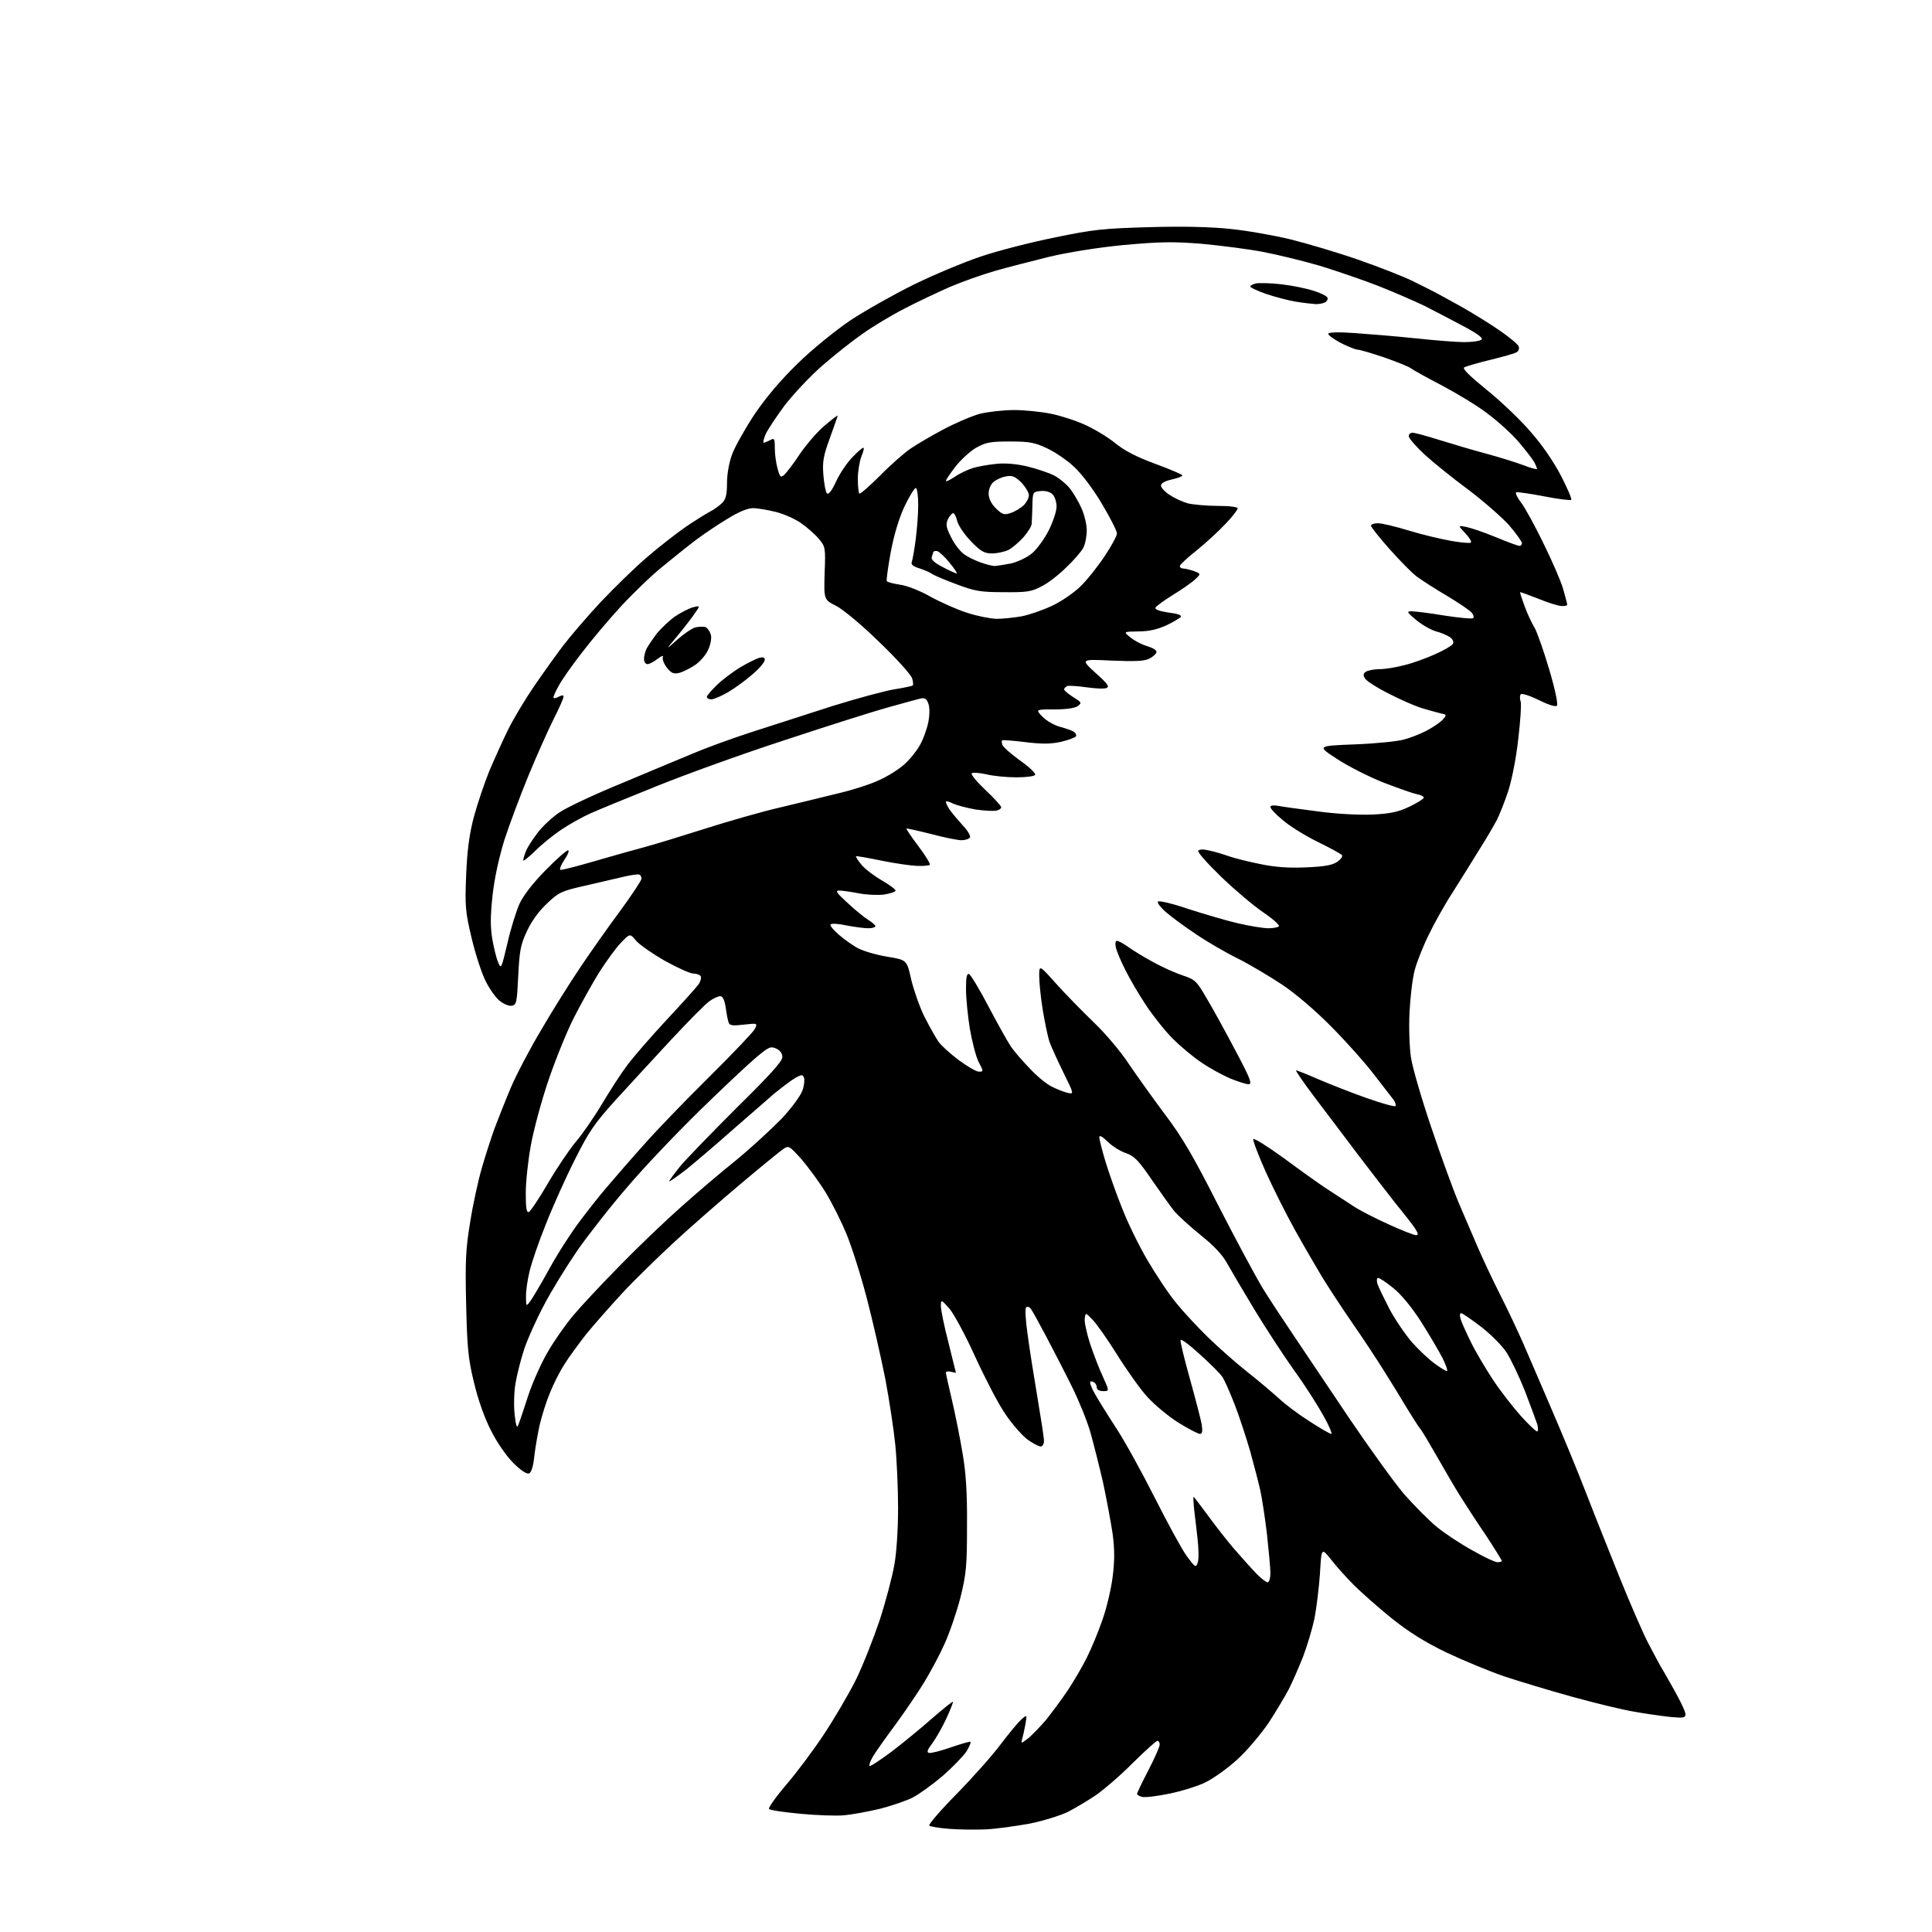 <?xml version="1.0" encoding="UTF-8" standalone="no"?>
<!-- Filename: d7714494e5fb60da19beacbc7de20a3560326ace4770989361c1cd80dcd546a7.svg -->
<!-- Created with https://svgstud.io -->
<svg
  version="1.1"
  xmlns="http://www.w3.org/2000/svg"
  xmlns:xlink="http://www.w3.org/1999/xlink"
  xmlns:svg="http://www.w3.org/2000/svg"
  xmlns:rdf="http://www.w3.org/1999/02/22-rdf-syntax-ns#"
  xmlns:cc="http://creativecommons.org/ns#"
  xmlns:dc="http://purl.org/dc/elements/1.1/"
  viewBox="0 0 768 768"
  width="768"
  height="768"
  role="img"
  aria-labelledby="titleID descID"
>
  <title id="titleID">condor</title>
  <desc id="descID">AI-generated SVG illustration: condor, created on https://svgstud.io</desc>

  <rect width="100%" height="100%" fill="white" />


  <path stroke="none" fill="black" fill-rule="evenodd" d="M392.0,727.2C387.9,727.4 381.3,727.3 377.3,727.0C373.4,726.7 369.8,726.1 369.4,725.7C369.0,725.3 373.8,719.7 380.2,713.2C386.5,706.8 394.4,697.9 397.7,693.5C401.0,689.1 404.8,684.6 406.0,683.5C408.3,681.5 408.3,681.5 407.6,685.5C407.2,687.7 406.6,690.4 406.3,691.4C405.8,693.2 406.0,693.1 408.6,691.1C410.2,689.8 413.4,686.5 415.8,683.7C418.1,680.8 422.0,675.6 424.4,672.0C426.8,668.4 430.2,662.6 432.0,659.0C433.8,655.4 436.6,648.7 438.2,644.0C439.9,639.3 441.7,631.6 442.3,626.8C443.1,620.5 443.1,615.9 442.3,609.8C441.6,605.1 439.9,596.0 438.5,589.4C437.0,582.9 434.7,573.8 433.4,569.2C432.1,564.7 428.8,556.6 426.1,551.2C423.5,545.9 418.9,537.0 416.0,531.5C413.1,526.0 410.3,520.9 409.7,520.2C409.2,519.5 408.3,519.3 407.9,519.7C407.4,520.2 407.7,525.0 408.5,530.5C409.2,536.0 411.0,547.2 412.4,555.5C413.8,563.8 415.0,571.5 415.0,572.8C415.0,574.0 414.4,575.0 413.7,575.0C412.9,575.0 410.5,573.7 408.4,572.2C406.3,570.6 402.2,566.0 399.5,561.9C396.7,557.8 391.4,547.5 387.6,539.2C383.8,530.8 379.2,522.3 377.4,520.2C374.1,516.5 374.1,516.5 374.0,519.1C374.0,520.6 375.3,527.1 377.0,533.6C378.6,540.2 380.0,545.6 380.0,545.7C380.0,545.7 379.1,545.6 378.0,545.3C376.9,545.0 376.0,545.2 376.0,545.6C376.0,546.1 377.1,551.0 378.4,556.5C379.7,562.0 381.6,571.5 382.6,577.5C384.0,585.4 384.5,593.6 384.4,606.5C384.4,622.6 384.1,625.6 381.8,635.0C380.3,640.8 377.5,649.0 375.5,653.4C373.6,657.7 369.9,664.6 367.4,668.7C364.9,672.8 359.8,680.3 356.0,685.5C352.2,690.6 348.1,696.4 346.9,698.4C345.8,700.4 345.3,702.0 345.8,702.0C346.4,702.0 350.4,699.3 354.7,696.1C359.0,692.8 366.1,687.0 370.5,683.1C374.9,679.3 378.6,676.3 378.8,676.5C379.0,676.6 377.8,679.6 376.2,683.1C374.6,686.6 372.0,691.1 370.6,693.0C368.6,695.6 368.3,696.6 369.3,696.8C370.1,697.0 374.0,696.0 378.0,694.6C382.1,693.2 385.5,692.2 385.8,692.4C386.0,692.7 385.3,694.4 384.2,696.2C383.0,698.0 378.8,702.4 374.8,705.9C370.8,709.3 365.4,713.2 362.9,714.5C360.4,715.8 354.5,717.8 349.9,719.0C345.3,720.1 338.8,721.3 335.6,721.6C332.3,721.9 324.4,721.6 318.1,721.0C311.7,720.4 306.2,719.6 305.7,719.1C305.3,718.7 308.4,714.3 312.6,709.4C316.8,704.5 323.6,695.4 327.6,689.3C331.7,683.1 337.4,673.4 340.2,667.8C343.0,662.1 347.2,651.4 349.7,644.0C352.1,636.6 354.7,626.7 355.5,622.1C356.4,617.4 357.0,607.6 357.0,599.5C357.0,591.7 356.5,580.4 355.9,574.4C355.3,568.4 353.5,556.5 351.9,548.0C350.2,539.5 346.9,525.0 344.5,515.8C342.1,506.6 338.4,495.1 336.4,490.3C334.4,485.5 330.7,478.1 328.2,474.0C325.7,469.9 321.3,464.0 318.6,460.8C313.5,455.2 313.5,455.2 310.9,457.1C309.4,458.2 301.9,464.3 294.2,470.8C286.6,477.2 274.9,487.4 268.4,493.4C261.9,499.4 252.4,508.6 247.5,513.9C242.6,519.2 236.0,526.7 232.9,530.5C229.9,534.4 225.9,539.8 224.2,542.6C222.4,545.4 219.9,550.4 218.6,553.7C217.2,557.0 215.5,562.5 214.6,566.1C213.8,569.6 212.8,575.4 212.4,578.8C212.0,582.9 211.2,585.4 210.3,585.7C209.4,586.1 206.9,584.4 204.1,581.6C201.3,578.8 197.6,573.5 195.2,568.7C192.6,563.7 190.0,556.3 188.4,549.5C186.1,540.1 185.7,535.6 185.3,518.5C184.9,501.5 185.1,496.6 186.9,485.8C188.0,478.8 190.1,469.2 191.5,464.4C192.9,459.5 195.2,452.5 196.5,448.8C197.9,445.1 200.8,437.7 203.0,432.5C205.2,427.3 210.7,416.8 215.2,409.3C219.6,401.7 226.6,390.6 230.7,384.5C234.8,378.4 241.9,368.3 246.6,362.0C251.2,355.7 255.0,350.0 255.0,349.3C255.0,348.7 254.7,347.9 254.2,347.7C253.8,347.4 251.0,347.8 248.0,348.5C245.0,349.2 238.0,350.8 232.5,352.1C223.2,354.2 222.1,354.7 217.4,359.2C214.1,362.3 211.2,366.3 209.4,370.3C206.9,375.6 206.5,378.1 206.0,388.0C205.5,398.6 205.3,399.5 203.4,399.8C202.3,400.0 200.2,399.1 198.7,397.9C197.2,396.8 194.7,393.3 193.1,390.1C191.5,387.0 189.0,379.3 187.5,373.0C185.0,362.5 184.8,360.3 185.3,348.0C185.7,338.2 186.5,331.9 188.3,325.0C189.7,319.8 192.5,311.4 194.5,306.5C196.6,301.6 200.0,294.0 202.1,289.8C204.2,285.6 208.8,277.9 212.3,272.8C215.8,267.7 221.0,260.4 223.9,256.6C226.8,252.8 233.5,245.0 238.8,239.3C244.2,233.6 252.4,225.6 257.2,221.5C261.9,217.4 268.8,212.1 272.5,209.5C276.2,207.0 280.5,204.3 282.2,203.4C283.8,202.6 286.0,201.0 287.1,199.9C288.5,198.5 289.0,196.6 289.0,192.0C289.0,188.4 289.8,183.9 291.1,180.4C292.3,177.3 296.3,170.2 300.0,164.6C304.5,158.0 310.3,151.1 317.1,144.5C323.0,138.7 332.1,131.4 338.1,127.3C343.9,123.5 355.2,117.1 363.1,113.2C371.0,109.3 383.0,104.3 389.8,102.0C396.6,99.7 409.8,96.3 419.3,94.4C434.6,91.2 438.8,90.8 457.0,90.3C470.1,89.9 481.7,90.2 489.0,91.0C495.3,91.6 506.0,93.5 512.8,95.1C519.6,96.8 531.8,100.4 539.8,103.2C547.9,106.0 557.6,109.8 561.5,111.7C565.3,113.6 569.2,115.5 570.1,116.0C571.1,116.5 575.8,119.1 580.7,121.8C585.5,124.5 592.6,128.9 596.3,131.5C600.1,134.1 603.4,136.9 603.7,137.7C604.0,138.5 603.7,139.6 602.9,140.0C602.2,140.5 597.5,141.8 592.6,143.0C587.6,144.2 582.9,145.6 582.1,146.0C581.2,146.5 583.8,149.1 590.9,154.9C596.5,159.4 604.4,166.9 608.4,171.6C613.0,176.8 617.6,183.5 620.5,189.1C623.1,194.1 624.9,198.4 624.6,198.7C624.3,199.0 619.4,198.4 613.8,197.3C608.1,196.2 603.1,195.5 602.7,195.7C602.3,196.0 603.1,197.8 604.6,199.7C606.1,201.6 610.1,208.9 613.5,215.9C616.9,222.8 620.5,231.0 621.4,234.2C622.3,237.3 623.0,240.1 623.0,240.4C623.0,240.7 622.0,241.0 620.8,240.9C619.5,240.9 615.4,239.6 611.5,238.0C607.6,236.5 604.4,235.3 604.3,235.4C604.1,235.5 605.0,238.1 606.1,241.1C607.2,244.1 609.0,247.9 610.0,249.5C611.0,251.2 613.6,258.6 615.8,266.0C618.2,274.1 619.4,279.9 618.9,280.5C618.3,281.1 615.6,280.2 611.5,278.2C607.8,276.4 604.8,275.5 604.5,276.0C604.1,276.6 604.1,277.9 604.5,278.9C604.8,280.0 604.4,286.7 603.5,294.0C602.7,301.5 600.9,310.3 599.5,314.6C598.1,318.8 596.1,323.8 595.1,325.8C594.0,327.9 591.0,333.1 588.2,337.5C585.5,341.9 580.7,349.6 577.6,354.5C574.4,359.4 570.1,367.1 568.0,371.5C565.8,375.9 563.3,382.2 562.4,385.5C561.5,388.8 560.6,396.4 560.3,402.5C560.0,408.6 560.3,416.7 560.9,420.5C561.5,424.4 565.1,436.8 568.9,448.0C572.7,459.3 577.6,472.8 579.8,478.0C582.0,483.2 585.4,491.1 587.3,495.5C589.2,499.9 593.3,508.7 596.5,515.0C599.7,521.3 603.7,529.9 605.5,534.0C607.3,538.1 612.3,549.8 616.7,560.0C621.1,570.2 627.3,585.2 630.5,593.5C633.7,601.8 639.7,616.8 643.8,627.0C647.9,637.2 653.0,648.9 655.1,653.0C657.3,657.1 659.4,661.2 659.9,662.0C660.4,662.8 662.9,667.1 665.4,671.6C667.9,676.0 670.0,680.4 670.0,681.4C670.0,682.9 669.2,683.0 663.8,682.5C660.3,682.1 653.9,681.2 649.5,680.4C645.1,679.7 634.1,677.0 625.0,674.5C615.9,672.0 603.8,668.3 598.0,666.4C592.2,664.4 582.0,660.2 575.2,657.0C566.5,652.8 560.2,648.9 553.2,643.3C547.9,639.0 541.1,633.0 538.1,630.0C535.1,627.0 531.0,622.4 529.0,619.8C525.3,615.2 525.3,615.2 524.7,625.6C524.3,631.3 523.3,639.4 522.5,643.5C521.6,647.7 519.5,654.6 517.9,658.8C516.2,663.0 513.7,668.8 512.3,671.5C510.9,674.2 507.3,680.2 504.4,684.7C501.4,689.1 495.9,695.7 492.1,699.2C488.3,702.7 482.6,706.8 479.4,708.4C476.3,710.0 469.7,712.0 464.9,713.0C460.0,714.0 455.2,714.6 454.0,714.3C452.9,714.0 452.0,713.5 452.0,713.1C452.0,712.7 454.0,708.5 456.5,703.7C459.0,698.9 461.0,694.3 461.0,693.5C461.0,692.7 460.6,692.0 460.1,692.0C459.6,692.0 455.2,696.0 450.3,700.8C445.5,705.7 438.8,711.4 435.5,713.7C432.2,715.9 427.2,718.9 424.4,720.3C421.5,721.7 414.8,723.8 409.4,724.9C403.9,725.9 396.1,727.0 392.0,727.2zM503.9,629.0C504.5,629.0 505.0,627.4 505.0,625.2C505.0,623.2 504.3,616.1 503.6,609.5C502.8,602.9 501.6,595.2 501.0,592.5C500.4,589.8 498.6,582.8 497.0,577.0C495.3,571.2 492.5,562.6 490.6,557.8C488.7,553.0 486.6,548.2 485.8,547.2C485.1,546.1 481.2,542.2 477.1,538.5C473.0,534.7 469.5,532.1 469.3,532.7C469.1,533.3 470.8,540.2 473.0,548.1C475.2,556.0 477.3,564.1 477.7,566.2C478.1,569.0 477.9,570.0 477.0,570.0C476.3,570.0 472.4,568.0 468.4,565.5C464.4,563.0 458.8,558.3 456.0,555.2C453.2,552.1 447.8,544.5 444.0,538.4C440.2,532.3 435.8,526.1 434.3,524.6C431.5,521.7 431.5,521.7 431.2,524.2C431.0,525.5 432.0,530.0 433.3,534.1C434.7,538.2 436.9,544.1 438.4,547.2C441.0,553.0 441.0,553.0 438.5,553.0C437.0,553.0 436.0,552.4 436.0,551.6C436.0,550.8 435.5,549.8 434.9,549.5C434.3,549.1 433.6,549.0 433.4,549.3C433.1,549.6 433.9,551.8 435.3,554.2C436.6,556.5 440.5,562.8 443.9,568.0C447.3,573.2 454.1,585.6 459.1,595.5C464.1,605.4 469.7,615.7 471.7,618.5C475.1,623.1 475.4,623.3 476.1,621.2C476.6,620.0 476.5,615.5 476.0,611.2C475.5,607.0 474.9,601.6 474.6,599.2C474.4,596.9 474.3,595.0 474.5,595.0C474.6,595.0 477.1,598.3 480.0,602.2C482.9,606.2 487.6,612.2 490.4,615.5C493.2,618.7 497.1,623.1 499.1,625.2C501.1,627.3 503.3,629.0 503.9,629.0zM595.2,621.0C596.2,621.0 597.0,620.8 597.0,620.5C597.0,620.2 594.2,615.7 590.8,610.5C587.3,605.4 582.8,598.4 580.7,595.1C578.6,591.8 574.4,584.6 571.4,579.3C568.3,573.9 565.3,568.8 564.6,568.0C563.9,567.2 561.5,563.4 559.1,559.5C556.8,555.6 552.8,549.1 550.2,545.0C547.6,540.8 542.0,532.3 537.7,526.1C533.4,519.9 528.0,511.6 525.6,507.7C523.2,503.7 518.3,495.3 514.8,489.0C511.3,482.7 506.0,472.2 503.1,465.7C500.2,459.2 498.0,453.4 498.2,452.8C498.4,452.3 503.9,455.7 510.5,460.5C517.1,465.4 524.3,470.5 526.4,471.9C528.5,473.3 531.0,474.9 531.9,475.5C532.8,476.1 535.5,477.8 537.9,479.4C540.4,481.1 546.7,484.3 552.0,486.7C557.2,489.1 562.1,491.0 562.9,491.0C563.9,491.0 563.8,490.4 562.5,488.3C561.5,486.8 558.0,482.3 554.7,478.3C551.5,474.2 544.7,465.4 539.6,458.7C534.6,452.0 526.9,441.9 522.6,436.2C518.3,430.5 515.0,425.7 515.2,425.5C515.3,425.4 519.3,426.9 524.0,429.0C528.7,431.0 537.3,434.4 543.3,436.5C549.2,438.6 554.3,440.0 554.7,439.7C555.0,439.3 554.7,438.2 553.9,437.1C553.1,436.1 549.6,431.5 546.0,426.9C542.5,422.3 534.8,413.7 529.0,407.9C522.9,401.7 514.8,394.8 509.5,391.3C504.5,388.0 496.6,383.3 492.0,381.0C487.3,378.7 479.9,374.4 475.5,371.4C471.1,368.5 465.7,364.5 463.5,362.6C461.3,360.7 459.9,358.8 460.3,358.4C460.7,357.9 466.1,359.2 472.3,361.3C478.5,363.3 487.3,365.9 492.0,367.0C496.7,368.1 502.2,369.0 504.2,369.0C506.2,369.0 508.1,368.6 508.4,368.2C508.7,367.7 505.9,365.2 502.2,362.7C498.5,360.2 491.0,353.9 485.6,348.7C480.2,343.5 476.0,338.8 476.3,338.2C476.8,337.6 478.3,337.5 480.7,338.1C482.8,338.5 486.3,339.6 488.6,340.4C490.9,341.2 496.5,342.6 501.1,343.5C506.7,344.7 512.5,345.1 519.0,344.8C526.1,344.5 529.4,344.0 531.4,342.7C532.9,341.7 533.8,340.5 533.5,340.0C533.2,339.5 528.8,337.1 523.7,334.6C518.6,332.1 512.4,328.2 509.8,325.9C507.1,323.7 505.0,321.4 505.0,320.8C505.0,320.2 506.2,320.0 507.8,320.3C509.3,320.6 516.4,321.6 523.5,322.5C531.4,323.6 540.1,324.0 545.7,323.8C553.1,323.4 556.0,322.7 560.4,320.6C563.5,319.1 566.0,317.5 566.0,317.1C566.0,316.6 564.8,316.0 563.2,315.7C561.7,315.4 555.7,313.3 550.0,311.1C544.2,308.8 535.9,304.6 531.5,301.7C523.5,296.5 523.5,296.5 538.5,295.9C546.8,295.6 555.5,294.7 558.0,294.0C560.4,293.4 564.5,291.8 567.0,290.5C569.5,289.2 572.3,287.3 573.4,286.2C575.2,284.1 575.2,284.1 572.4,283.5C570.8,283.1 567.5,282.2 564.9,281.4C562.4,280.6 556.6,278.1 552.0,275.7C547.4,273.4 543.2,270.7 542.6,269.7C541.8,268.4 541.9,267.7 543.0,267.0C543.8,266.5 546.2,266.0 548.4,266.0C550.5,266.0 555.0,265.3 558.3,264.4C561.6,263.6 567.2,261.6 570.6,260.0C574.0,258.5 577.1,256.7 577.5,256.0C578.0,255.2 577.6,254.2 576.4,253.3C575.4,252.6 572.9,251.5 570.9,251.0C568.8,250.4 565.3,248.4 563.0,246.5C559.2,243.3 559.0,243.0 561.2,243.0C562.4,243.0 568.3,243.7 574.2,244.7C580.1,245.6 585.3,246.1 585.6,245.7C586.0,245.3 585.7,244.3 585.0,243.5C584.2,242.6 579.8,239.6 575.1,236.8C570.5,234.1 565.1,230.6 563.2,229.2C561.3,227.8 556.5,222.9 552.4,218.3C548.3,213.7 545.0,209.5 545.0,209.0C545.0,208.4 546.2,208.0 547.8,208.0C549.3,208.0 554.8,209.3 560.0,210.9C565.2,212.5 572.8,214.3 576.8,215.0C580.7,215.7 584.3,216.0 584.7,215.7C585.1,215.3 584.0,213.6 582.4,211.9C579.5,208.8 579.5,208.8 583.0,209.5C584.9,209.9 590.2,211.7 594.8,213.6C599.3,215.5 603.5,217.0 604.0,217.0C604.6,217.0 605.0,216.5 605.0,215.9C605.0,215.3 602.7,212.1 599.9,208.8C597.0,205.6 589.7,199.2 583.6,194.6C577.5,190.1 569.7,183.8 566.2,180.6C562.8,177.4 560.0,174.2 560.0,173.4C560.0,172.6 560.7,172.0 561.5,172.0C562.3,172.0 567.1,173.3 572.2,174.9C577.3,176.5 585.8,179.0 591.0,180.4C596.2,181.8 602.9,183.9 605.8,185.0C608.6,186.1 611.0,186.7 611.0,186.4C611.0,186.1 610.5,184.9 609.9,183.7C609.2,182.5 606.5,179.0 603.8,175.8C601.2,172.7 595.7,167.7 591.7,164.7C587.8,161.6 579.5,156.6 573.5,153.4C567.5,150.3 561.8,147.1 561.0,146.5C560.2,145.8 555.4,143.9 550.3,142.1C545.3,140.4 540.5,139.0 539.7,139.0C538.9,139.0 535.9,137.8 533.1,136.4C530.3,134.9 528.0,133.3 528.0,132.7C528.0,132.1 531.7,131.9 538.5,132.4C544.3,132.8 555.2,133.7 562.8,134.5C570.3,135.3 579.0,136.0 582.0,136.0C585.0,136.0 588.1,135.6 588.8,135.1C589.8,134.5 587.8,132.9 581.8,129.7C577.3,127.3 570.4,123.7 566.5,121.7C562.6,119.8 554.3,116.2 548.0,113.7C541.6,111.2 531.0,107.6 524.5,105.6C517.9,103.7 507.7,101.2 501.9,100.1C496.1,99.0 485.1,97.6 477.6,96.9C466.1,96.0 461.1,96.1 446.7,97.4C436.3,98.4 424.6,100.3 417.0,102.1C410.1,103.8 400.4,106.3 395.5,107.7C390.6,109.1 382.4,112.0 377.5,114.1C372.6,116.3 364.4,120.1 359.5,122.7C354.6,125.2 347.1,129.7 343.0,132.6C338.8,135.5 331.5,141.3 326.7,145.5C321.8,149.8 315.2,156.9 311.8,161.3C308.5,165.8 305.1,170.9 304.3,172.7C303.6,174.5 303.2,176.0 303.6,176.0C303.9,176.0 305.0,175.5 306.1,175.0C307.8,174.0 308.0,174.3 308.0,178.2C308.0,180.6 308.5,184.2 309.1,186.3C310.0,189.6 310.3,190.0 311.7,188.8C312.5,188.1 315.4,184.4 318.0,180.4C320.7,176.5 325.1,171.4 327.9,169.1C330.7,166.7 333.0,165.0 333.0,165.2C333.0,165.4 331.6,169.4 329.9,174.1C327.3,181.2 326.9,183.5 327.3,188.8C327.6,192.3 328.2,195.6 328.7,196.1C329.4,196.8 330.7,195.0 332.4,191.3C333.9,188.1 336.8,183.8 338.8,181.8C340.8,179.7 342.7,178.0 343.2,178.0C343.6,178.0 343.2,179.6 342.4,181.5C341.7,183.4 341.0,187.4 341.0,190.3C341.0,193.3 341.3,195.9 341.6,196.2C341.9,196.5 345.6,193.3 349.8,189.1C354.0,184.8 359.5,180.0 362.0,178.3C364.5,176.6 370.3,173.2 375.0,170.7C379.7,168.2 386.2,165.4 389.5,164.5C392.7,163.7 398.9,163.0 403.1,163.0C407.4,163.0 414.0,163.7 417.9,164.5C421.8,165.3 428.0,167.3 431.6,169.0C435.3,170.7 440.6,173.9 443.5,176.3C447.1,179.2 451.9,181.7 459.3,184.4C465.2,186.6 470.0,188.6 470.0,189.0C470.0,189.4 468.1,190.1 465.8,190.6C463.1,191.2 461.5,192.1 461.5,193.0C461.5,193.8 463.0,195.5 464.9,196.7C466.8,198.0 470.1,199.5 472.2,200.1C474.4,200.6 479.7,201.1 484.1,201.1C488.7,201.1 492.0,201.5 492.0,202.1C492.0,202.6 489.9,205.4 487.2,208.2C484.6,211.0 479.5,215.7 475.8,218.7C472.0,221.7 469.0,224.5 469.0,225.0C469.0,225.6 469.6,226.0 470.4,226.0C471.2,226.0 473.1,226.5 474.6,227.0C477.4,228.1 477.4,228.1 475.2,230.2C474.0,231.4 470.0,234.2 466.4,236.4C462.7,238.7 459.5,241.0 459.3,241.6C459.1,242.3 461.0,243.0 464.5,243.5C467.9,243.9 469.8,244.5 469.4,245.2C469.0,245.7 466.4,247.3 463.6,248.6C460.1,250.2 456.7,251.0 452.5,251.0C446.5,251.1 446.5,251.1 449.4,253.4C450.9,254.7 454.0,256.3 456.2,256.9C458.4,257.6 460.0,258.6 459.7,259.3C459.5,260.0 458.3,261.1 456.9,261.8C455.1,262.8 451.3,263.0 442.0,262.6C429.5,262.0 429.5,262.0 435.5,267.5C440.3,271.8 441.2,273.0 439.8,273.5C438.9,273.9 435.3,273.7 431.8,273.2C428.4,272.7 424.9,272.5 424.3,272.7C423.6,273.0 423.0,273.6 423.0,274.0C423.0,274.5 424.6,275.8 426.6,277.1C430.0,279.2 430.1,279.4 428.4,280.7C427.3,281.5 423.8,282.0 419.1,282.0C411.6,282.0 411.6,282.0 414.4,284.9C415.9,286.5 419.1,288.3 421.3,288.9C423.6,289.5 426.1,290.4 426.9,290.9C427.6,291.4 428.0,292.2 427.7,292.7C427.4,293.2 424.7,294.2 421.7,294.9C417.6,295.8 414.1,295.8 407.5,295.0C402.7,294.4 398.6,294.1 398.4,294.3C398.1,294.5 398.2,295.4 398.5,296.2C398.8,297.0 402.0,299.8 405.6,302.4C409.2,304.9 411.8,307.5 411.5,308.0C411.2,308.6 407.8,309.0 404.0,309.0C400.2,309.0 394.9,308.5 392.1,307.8C389.3,307.2 386.7,307.0 386.3,307.4C385.8,307.8 388.3,310.8 391.8,314.1C395.2,317.3 398.0,320.4 398.0,320.9C398.0,321.4 397.2,322.0 396.2,322.2C395.2,322.5 391.4,322.3 387.9,321.8C384.4,321.2 380.3,320.1 378.8,319.4C377.2,318.6 376.0,318.3 376.0,318.8C376.0,319.2 376.7,320.7 377.6,322.0C378.6,323.4 380.9,326.1 382.8,328.2C384.7,330.2 385.9,332.3 385.6,332.9C385.2,333.5 383.7,334.0 382.2,334.0C380.7,334.0 375.2,332.9 370.0,331.5C364.8,330.2 360.4,329.2 360.3,329.4C360.2,329.5 362.3,332.7 365.1,336.4C367.9,340.1 369.9,343.4 369.6,343.8C369.2,344.1 366.9,344.3 364.5,344.2C362.0,344.1 355.6,343.2 350.3,342.1C345.0,341.0 340.4,340.2 340.3,340.4C340.1,340.6 341.1,342.1 342.5,343.8C343.9,345.5 347.6,348.3 350.6,350.0C353.5,351.7 356.0,353.5 356.0,354.0C356.0,354.5 353.9,355.2 351.4,355.6C348.9,355.9 344.3,355.7 341.3,355.1C338.2,354.5 334.7,354.0 333.6,354.0C331.9,354.0 332.6,355.0 337.0,359.0C340.0,361.8 343.7,364.8 345.2,365.7C346.8,366.7 348.0,367.8 348.0,368.2C348.0,368.6 346.7,369.0 345.2,369.0C343.6,369.0 339.8,368.5 336.6,367.9C333.5,367.2 330.6,367.0 330.2,367.5C329.8,367.9 331.3,369.7 333.5,371.6C335.7,373.5 339.2,376.0 341.2,377.0C343.3,378.1 348.4,379.6 352.7,380.3C360.5,381.6 360.5,381.6 362.2,389.3C363.2,393.5 365.5,400.1 367.4,404.0C369.4,407.9 371.9,412.4 373.0,414.0C374.1,415.6 377.8,418.9 381.1,421.4C384.5,423.9 388.1,426.0 389.1,426.0C391.0,426.0 391.0,425.9 389.0,422.1C387.9,419.9 386.4,413.9 385.5,408.8C384.7,403.7 384.0,396.7 384.0,393.2C384.0,388.5 384.3,386.9 385.2,387.2C385.9,387.5 389.4,393.3 393.0,400.2C396.6,407.0 400.6,414.2 401.9,416.1C403.2,418.0 406.6,421.9 409.4,424.8C412.2,427.8 416.1,431.0 418.0,431.9C419.9,432.9 422.7,434.0 424.3,434.4C427.0,435.0 427.0,435.0 422.7,426.3C420.3,421.4 417.8,415.9 417.1,413.9C416.5,412.0 415.3,406.3 414.5,401.4C413.7,396.5 413.1,390.5 413.1,388.0C413.1,383.5 413.1,383.5 419.8,391.0C423.5,395.1 430.2,402.0 434.7,406.3C439.3,410.7 445.6,418.1 448.7,422.9C451.9,427.6 458.4,436.7 463.1,443.0C470.0,452.1 474.4,459.7 484.2,479.0C491.1,492.5 499.2,507.6 502.2,512.5C505.3,517.5 511.1,526.2 515.0,532.0C518.9,537.8 528.6,552.2 536.5,564.0C544.5,575.8 554.2,589.3 558.2,594.0C562.3,598.6 568.1,604.5 571.3,607.1C574.4,609.6 580.7,613.8 585.3,616.3C589.8,618.9 594.3,621.0 595.2,621.0zM529.2,570.0C529.7,570.0 528.3,566.7 526.1,562.8C523.9,558.8 518.7,550.6 514.4,544.7C510.2,538.8 503.1,527.9 498.6,520.5C494.2,513.2 489.3,504.9 487.8,502.2C486.0,498.9 482.6,495.2 477.3,491.0C473.0,487.5 468.4,483.3 467.0,481.7C465.6,480.0 461.6,474.4 458.0,469.2C452.6,461.3 450.9,459.5 447.6,458.4C445.5,457.7 442.2,455.7 440.4,453.9C438.1,451.7 437.0,451.1 437.0,452.1C437.0,453.0 438.1,457.2 439.4,461.6C440.7,465.9 443.6,474.2 445.9,479.9C448.1,485.7 452.7,495.1 456.1,500.9C459.5,506.7 464.6,514.4 467.6,518.0C470.5,521.6 476.2,527.7 480.2,531.6C484.2,535.5 491.3,541.8 496.0,545.5C500.7,549.2 506.3,554.0 508.5,556.0C510.7,558.1 516.0,562.1 520.4,564.9C524.7,567.7 528.7,570.0 529.2,570.0zM611.0,569.0C611.5,569.0 611.5,567.8 611.1,566.2C610.6,564.7 608.4,558.8 606.2,553.0C603.9,547.2 600.6,540.3 598.8,537.5C597.0,534.8 592.4,530.2 588.6,527.3C584.8,524.4 581.3,522.0 580.8,522.0C580.3,522.0 580.2,523.0 580.6,524.2C580.9,525.5 582.8,529.6 584.7,533.5C586.6,537.4 590.6,544.1 593.5,548.5C596.4,552.9 601.4,559.3 604.5,562.8C607.6,566.2 610.5,569.0 611.0,569.0zM206.0,566.5C206.5,565.4 208.2,560.2 209.9,555.0C211.6,549.8 215.1,541.9 217.7,537.5C220.2,533.1 224.8,526.6 227.8,523.0C230.8,519.4 239.2,510.4 246.5,503.0C253.7,495.6 264.6,485.2 270.6,479.9C276.6,474.5 286.5,466.1 292.6,461.2C298.7,456.2 306.8,448.7 310.8,444.6C314.7,440.4 318.4,435.4 319.0,433.4C319.7,431.5 319.9,429.2 319.6,428.4C319.1,427.1 318.7,427.1 316.3,428.4C314.7,429.3 311.0,432.1 307.8,434.7C304.7,437.4 297.1,444.0 290.8,449.5C284.6,455.0 276.5,461.9 272.8,464.9C269.0,467.8 266.0,469.9 266.0,469.6C266.0,469.3 268.0,466.6 270.4,463.6C272.9,460.6 283.0,450.2 292.9,440.3C305.9,427.5 311.0,421.9 311.0,420.2C311.0,418.8 310.1,417.5 308.5,416.8C306.3,415.8 305.5,416.2 300.3,420.6C297.1,423.3 287.1,432.7 278.1,441.5C269.1,450.3 256.2,463.8 249.6,471.6C242.9,479.3 233.9,490.8 229.5,497.1C225.2,503.4 219.2,513.1 216.3,518.7C213.3,524.3 209.8,532.1 208.4,536.2C207.1,540.2 205.5,546.4 204.9,550.0C204.3,553.6 204.2,559.2 204.6,562.5C205.1,566.8 205.5,567.9 206.0,566.5zM575.2,545.0C575.6,545.0 574.8,542.6 573.4,539.8C571.9,536.9 568.0,530.3 564.7,525.1C561.0,519.4 556.8,514.3 553.7,511.9C551.0,509.7 548.4,508.0 547.8,508.0C547.3,508.0 547.2,509.0 547.5,510.2C547.9,511.5 550.1,516.0 552.3,520.3C554.6,524.6 558.7,530.6 561.4,533.7C564.2,536.8 568.2,540.6 570.4,542.1C572.5,543.7 574.7,545.0 575.2,545.0zM210.6,517.5C211.5,516.4 215.0,510.5 218.4,504.3C221.8,498.1 227.3,489.6 230.6,485.3C233.8,481.0 238.7,474.8 241.5,471.6C244.2,468.4 250.7,460.9 255.9,455.1C261.0,449.3 272.8,437.1 282.0,428.0C291.2,418.9 299.3,410.4 300.0,409.1C301.2,406.7 301.2,406.7 295.7,407.3C291.5,407.8 290.1,407.7 289.7,406.6C289.4,405.9 288.8,403.2 288.5,400.6C288.0,397.5 287.3,396.0 286.3,396.0C285.5,396.0 283.5,396.9 282.0,398.0C280.4,399.1 273.6,406.0 266.8,413.3C260.0,420.6 250.1,431.4 244.7,437.3C236.3,446.6 234.1,449.8 228.5,461.0C224.9,468.1 219.7,479.7 217.0,486.6C214.2,493.5 211.3,502.0 210.5,505.4C209.7,508.7 209.0,513.3 209.1,515.5C209.1,519.3 209.2,519.4 210.6,517.5zM210.2,481.8C210.9,481.5 214.3,476.4 217.8,470.4C221.3,464.4 226.3,457.0 228.8,454.0C231.4,451.0 236.1,444.2 239.2,439.0C242.3,433.8 246.8,426.8 249.3,423.5C251.7,420.2 258.8,412.1 264.9,405.5C271.1,398.9 276.8,392.5 277.7,391.3C278.5,390.1 278.9,388.6 278.5,388.0C278.2,387.5 276.8,387.0 275.6,387.0C274.3,387.0 269.3,384.7 264.4,382.0C259.5,379.2 254.3,375.6 252.9,374.0C250.4,371.0 250.4,371.0 246.8,374.8C244.8,376.8 240.9,382.3 238.0,386.8C235.2,391.4 230.7,399.5 228.0,404.8C225.3,410.2 220.8,421.2 218.0,429.5C215.2,437.7 212.1,449.3 211.0,455.4C209.9,461.4 209.0,469.9 209.0,474.3C209.0,480.1 209.3,482.1 210.2,481.8zM496.3,431.0C495.3,431.0 492.0,429.9 489.0,428.7C486.0,427.4 480.8,424.6 477.5,422.3C474.2,420.1 469.1,415.8 466.2,412.9C463.2,409.9 458.4,403.9 455.5,399.5C452.6,395.1 448.9,388.8 447.3,385.5C445.6,382.2 444.0,378.3 443.6,376.8C443.2,375.0 443.4,374.0 444.0,374.0C444.6,374.0 446.6,375.1 448.3,376.3C450.1,377.6 454.6,380.4 458.3,382.4C462.1,384.5 467.5,386.9 470.3,387.8C475.1,389.4 475.7,390.0 479.7,396.9C482.1,400.9 487.2,410.2 491.1,417.6C497.0,428.7 497.9,431.0 496.3,431.0zM201.7,375.0C203.0,369.2 205.2,362.2 206.5,359.3C208.0,356.0 211.8,351.1 216.8,346.0C221.1,341.6 225.2,338.0 225.8,338.0C226.4,338.0 225.8,339.7 224.4,341.7C223.0,343.8 222.3,345.6 222.8,345.8C223.3,345.9 229.3,344.4 236.1,342.4C242.9,340.4 251.9,337.9 256.0,336.8C260.1,335.7 270.9,332.4 280.0,329.5C289.1,326.6 302.6,322.7 310.0,321.0C317.4,319.2 328.0,316.7 333.5,315.3C339.0,314.0 346.2,311.7 349.5,310.1C352.9,308.6 357.3,305.8 359.3,304.0C361.4,302.2 364.2,298.8 365.5,296.5C366.9,294.2 368.4,290.0 369.0,287.2C369.6,284.0 369.6,281.1 369.0,279.6C368.3,277.7 367.6,277.3 365.8,277.7C364.5,278.0 358.8,279.6 353.0,281.2C347.2,282.8 328.9,288.6 312.3,294.1C295.6,299.5 272.7,307.8 261.3,312.4C249.8,317.0 237.9,321.9 234.8,323.3C231.6,324.7 226.4,327.6 223.3,329.7C220.1,331.8 215.4,335.6 212.8,338.2C210.1,340.8 208.0,342.5 208.0,342.0C208.0,341.5 208.4,340.0 209.0,338.5C209.5,337.1 211.6,333.8 213.6,331.2C215.5,328.6 219.5,324.9 222.3,323.0C225.2,321.0 236.5,315.7 247.5,311.2C258.5,306.6 271.1,301.3 275.5,299.5C279.9,297.6 290.2,293.8 298.5,291.1C306.8,288.4 321.4,283.7 331.1,280.6C340.8,277.6 351.8,274.6 355.6,274.0C359.4,273.4 362.6,272.7 362.8,272.5C363.1,272.3 363.0,271.0 362.6,269.7C362.3,268.4 356.5,261.9 349.7,255.4C342.8,248.6 335.3,242.4 332.5,240.9C327.5,238.4 327.5,238.4 327.8,227.9C328.2,217.7 328.1,217.3 325.5,214.2C324.0,212.4 320.8,209.6 318.5,208.0C316.1,206.3 311.6,204.3 308.4,203.5C305.2,202.7 301.1,202.0 299.3,202.0C297.2,202.0 293.6,203.5 289.4,206.1C285.7,208.3 280.2,212.0 277.1,214.3C274.0,216.6 267.9,221.5 263.4,225.2C258.9,228.8 251.4,236.1 246.7,241.2C242.0,246.3 235.0,254.6 231.2,259.6C227.3,264.6 223.2,270.5 222.1,272.6C220.9,274.7 220.0,276.8 220.0,277.3C220.0,277.7 220.9,277.6 222.0,277.0C223.4,276.3 224.0,276.2 224.0,277.0C224.0,277.6 222.3,281.5 220.1,285.8C218.0,290.0 213.5,300.0 210.2,308.0C206.9,316.0 202.6,327.5 200.6,333.6C198.4,340.7 196.6,348.8 195.8,355.9C194.9,364.2 194.9,368.6 195.7,373.3C196.3,376.7 197.3,380.9 198.0,382.5C199.2,385.4 199.3,385.1 201.7,375.0zM282.8,278.0C281.8,278.0 281.0,277.6 281.0,277.0C281.0,276.5 282.8,274.4 285.0,272.3C287.1,270.2 291.3,267.1 294.2,265.3C297.1,263.6 300.5,261.9 301.8,261.5C303.4,261.1 304.0,261.3 304.0,262.3C304.0,263.2 301.9,265.7 299.2,268.0C296.6,270.3 292.2,273.5 289.5,275.1C286.8,276.7 283.7,278.0 282.8,278.0zM269.9,267.5C267.8,268.0 266.8,267.6 265.1,265.4C263.9,263.9 263.2,262.0 263.5,261.2C263.8,260.4 263.0,260.7 261.4,261.9C259.9,263.1 258.1,264.0 257.4,264.0C256.6,264.0 256.0,263.1 256.0,261.9C256.0,260.8 256.5,258.9 257.1,257.7C257.8,256.5 259.6,253.8 261.2,251.7C262.9,249.7 266.1,246.6 268.4,245.0C270.8,243.4 274.0,241.8 275.5,241.4C278.4,240.7 278.4,240.7 276.0,244.1C274.7,246.0 271.6,250.0 269.1,253.0C264.5,258.5 264.5,258.5 269.2,254.3C271.8,252.0 275.0,249.8 276.4,249.4C277.8,249.1 279.7,249.0 280.5,249.3C281.3,249.7 282.2,251.0 282.6,252.4C282.9,253.8 282.5,256.3 281.4,258.5C280.5,260.5 278.1,263.2 276.1,264.5C274.1,265.8 271.3,267.2 269.9,267.5zM396.1,246.0C398.7,246.0 403.1,245.5 406.1,245.0C409.1,244.4 414.4,242.6 418.0,240.9C421.6,239.3 426.7,235.8 429.4,233.2C432.1,230.6 436.4,225.2 439.1,221.1C441.8,217.1 444.0,213.0 444.0,212.1C444.0,211.1 441.4,205.9 438.1,200.4C434.7,194.6 430.1,188.5 427.1,185.7C424.3,183.0 419.4,179.7 416.2,178.2C411.3,175.9 409.2,175.5 401.5,175.5C393.8,175.5 391.9,175.8 388.0,178.0C385.6,179.4 381.9,182.8 379.8,185.5C377.7,188.2 376.0,190.8 376.0,191.2C376.0,191.6 377.6,190.8 379.6,189.5C381.6,188.1 384.9,186.6 386.9,186.0C388.9,185.4 393.0,184.7 396.0,184.4C399.5,184.0 404.0,184.4 408.3,185.4C412.0,186.3 416.8,187.9 419.0,189.0C421.1,190.1 424.0,192.5 425.4,194.3C426.8,196.1 428.8,199.6 429.9,202.0C431.0,204.5 432.0,208.4 432.0,210.8C432.0,213.2 431.4,216.3 430.6,217.8C429.8,219.3 426.8,222.8 423.8,225.6C420.9,228.5 416.5,231.9 414.0,233.1C410.1,235.2 408.2,235.5 399.0,235.4C389.7,235.4 387.5,235.0 380.1,232.2C375.5,230.5 371.3,228.7 370.6,228.2C370.0,227.7 367.8,226.7 365.7,226.0C362.8,225.1 362.0,224.4 362.5,223.2C362.8,222.3 363.5,218.4 364.0,214.5C364.5,210.7 365.0,204.5 365.0,200.8C365.0,197.0 364.6,194.0 364.0,194.0C363.5,194.0 361.5,197.3 359.6,201.2C357.4,205.9 355.4,212.5 354.1,219.4C353.0,225.4 352.3,230.6 352.5,231.0C352.7,231.4 355.1,232.0 357.6,232.4C360.3,232.7 365.7,234.8 369.9,237.2C374.1,239.5 380.6,242.4 384.5,243.6C388.4,244.9 393.6,245.9 396.1,246.0zM380.3,228.0C380.7,228.0 379.4,226.0 377.3,223.5C375.3,221.0 373.0,219.0 372.3,219.0C371.6,219.0 371.0,219.2 371.0,219.4C371.0,219.6 370.7,220.5 370.4,221.4C370.0,222.4 371.3,223.6 374.7,225.4C377.3,226.8 379.9,227.9 380.3,228.0zM395.2,225.0C396.1,225.0 399.1,224.5 401.8,224.0C404.5,223.4 408.3,221.6 410.3,219.9C412.2,218.3 415.2,214.2 416.9,210.8C418.6,207.4 420.0,203.2 420.0,201.4C420.0,199.6 419.3,197.4 418.4,196.5C417.4,195.5 415.5,195.0 413.6,195.2C410.6,195.5 410.5,195.6 410.4,201.0C410.3,204.0 410.2,207.3 410.1,208.2C410.1,209.2 408.6,211.5 406.9,213.5C405.1,215.5 402.4,217.8 400.9,218.6C399.4,219.3 396.4,220.0 394.4,220.0C391.2,220.0 389.9,219.2 385.9,215.1C383.3,212.4 380.9,208.8 380.5,207.1C380.1,205.4 379.4,204.0 378.9,204.0C378.4,204.0 377.5,205.1 376.8,206.4C375.9,208.5 376.1,209.7 378.1,213.6C379.4,216.3 381.7,219.2 383.1,220.2C384.5,221.3 387.4,222.7 389.6,223.5C391.7,224.3 394.3,224.9 395.2,225.0zM401.8,203.9C403.4,203.4 405.7,202.0 406.9,200.9C408.0,199.8 409.0,198.0 409.0,196.9C409.0,195.8 407.6,193.5 406.0,191.8C403.4,189.3 402.4,188.9 399.8,189.4C398.0,189.7 395.8,190.8 394.8,191.7C393.8,192.6 393.0,194.6 393.0,196.2C393.0,198.1 394.0,200.2 395.9,202.1C398.5,204.6 399.1,204.8 401.8,203.9zM523.0,120.9C521.6,120.8 518.0,120.4 515.0,119.9C512.0,119.4 506.7,118.0 503.2,116.8C499.8,115.6 497.0,114.3 497.0,113.9C497.0,113.5 498.0,113.0 499.1,112.7C500.3,112.4 504.9,112.5 509.3,113.0C513.7,113.5 519.5,114.7 522.2,115.6C524.8,116.4 527.3,117.6 527.6,118.2C528.0,118.8 527.6,119.6 526.9,120.1C526.1,120.6 524.4,120.9 523.0,120.9z" />

</svg>
